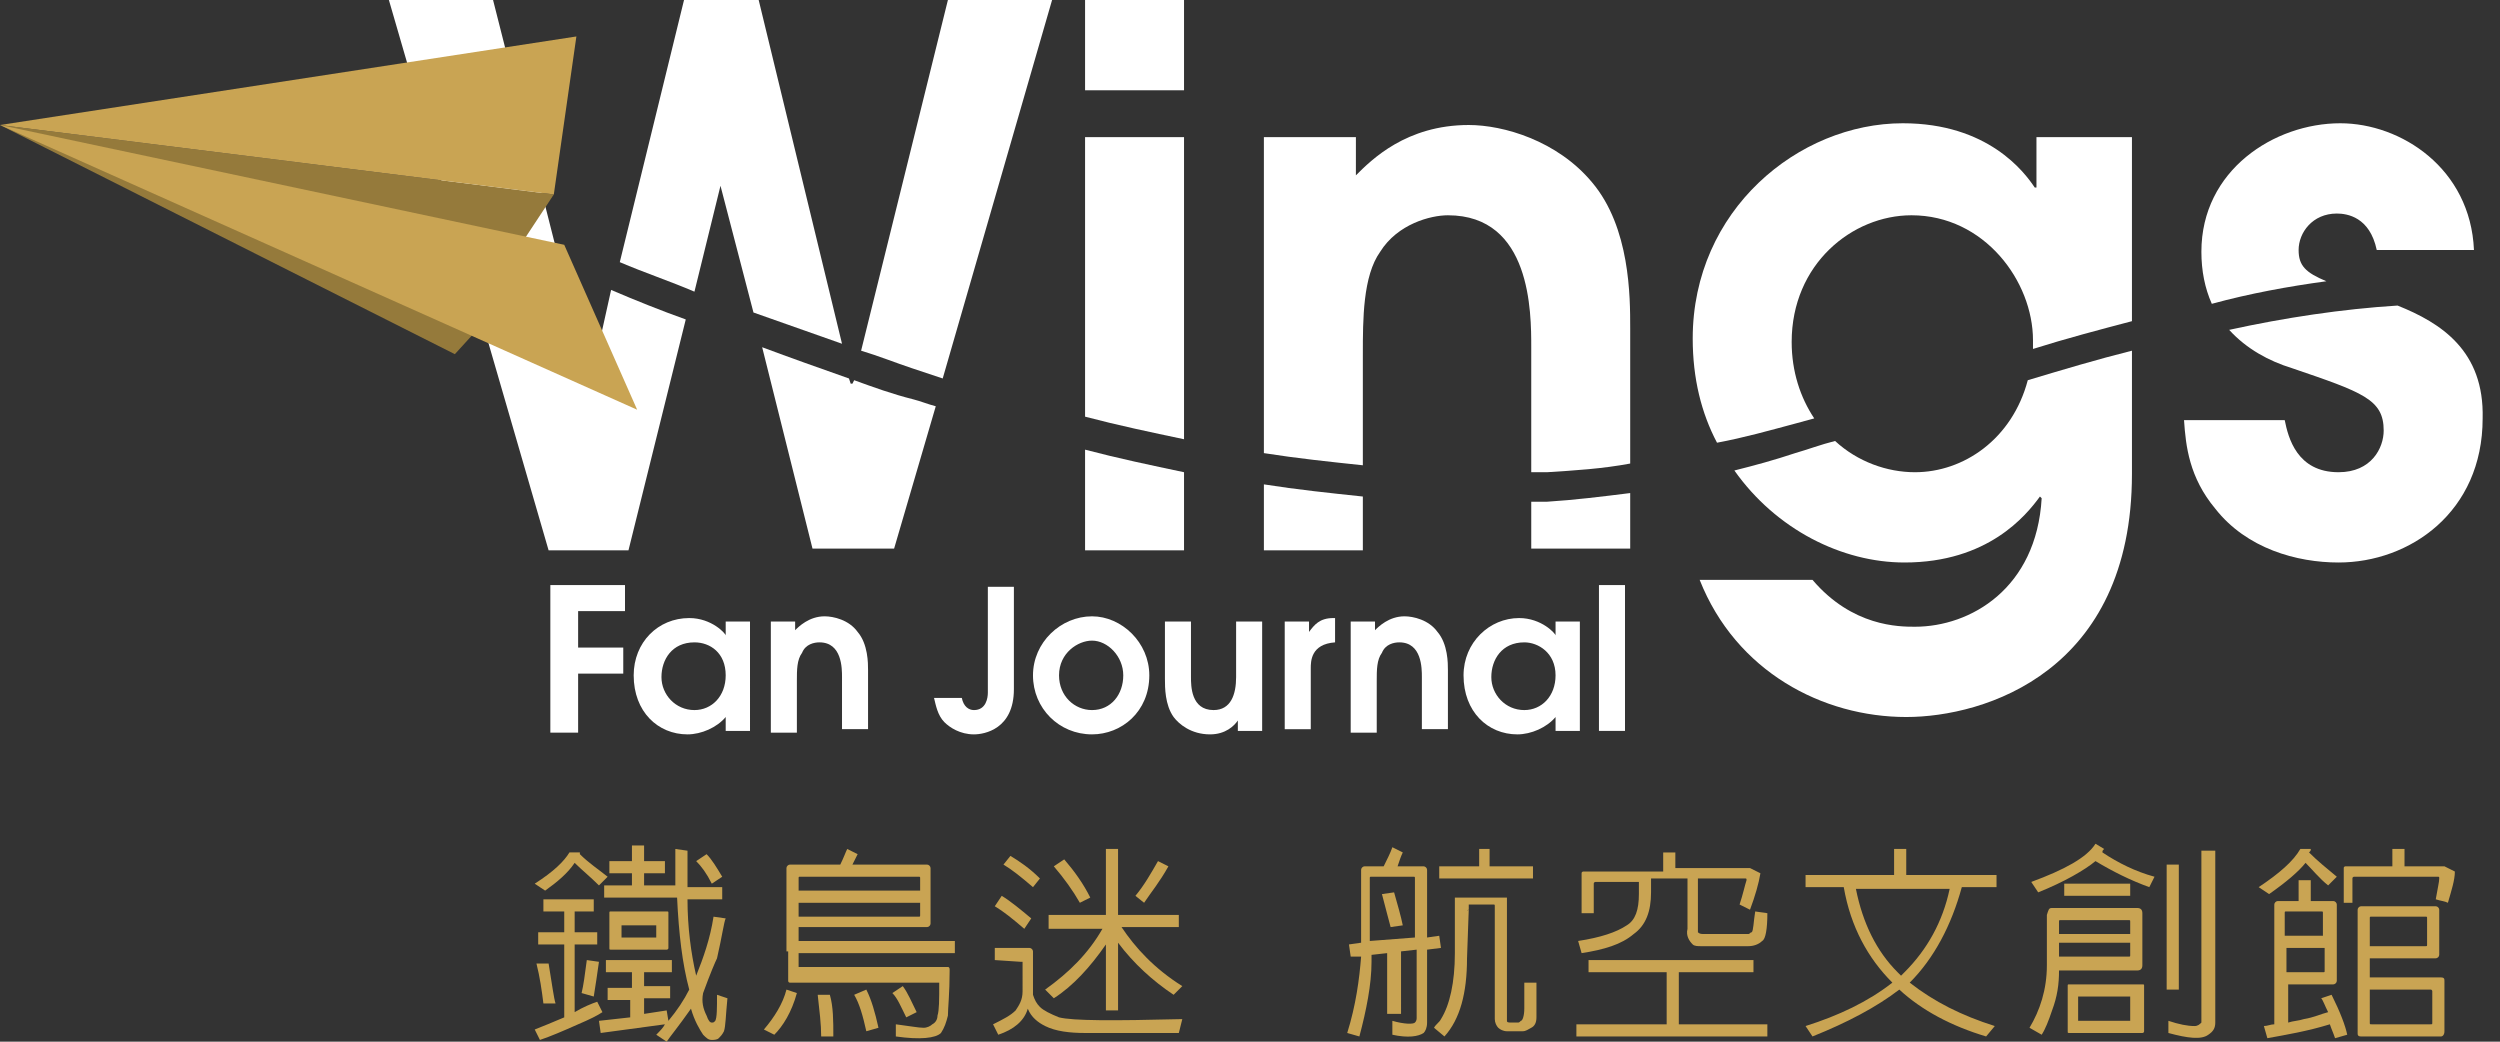 <?xml version="1.0" encoding="utf-8"?>
<!-- Generator: Adobe Illustrator 24.3.0, SVG Export Plug-In . SVG Version: 6.00 Build 0)  -->
<svg version="1.1" id="圖層_1" xmlns="http://www.w3.org/2000/svg" xmlns:xlink="http://www.w3.org/1999/xlink" x="0px" y="0px"
	 viewBox="0 0 144 60" width="144" height="60" style="enable-background:new 0 0 144 60;" xml:space="preserve">
<rect x="0" y="0" width="144" height="60" fill="#333333" stroke="none"/>
<style type="text/css">
	.st0{fill:#FFFFFF;}
	.st1{fill:#957A3B;}
	.st2{fill:#C9A453;}
</style>
<g>
	<g>
		<path class="st0" d="M49.2,21.9l-0.1,0.2H49l-0.1-0.3c-1.7-0.6-3.4-1.2-5-1.8l2.9,11.6h4.7l2.4-8.2c-0.4-0.1-0.9-0.3-1.3-0.4
			C51.4,22.7,50.3,22.3,49.2,21.9z"/>
		<path class="st0" d="M34,22.1L34,22.1L28.4,0h-6l9.2,31.7h4.6l3.3-13.3c-1.4-0.5-2.9-1.1-4.3-1.7L34,22.1z"/>
		<path class="st0" d="M41.5,10.7L41.5,10.7l1.9,7.3c1.7,0.6,3.4,1.2,5.1,1.8L43.7,0h-4.3l-3.7,15.1c1.4,0.6,2.9,1.1,4.3,1.7
			L41.5,10.7z"/>
		<path class="st0" d="M54.3,21.8L60.6,0h-6l-5,20.2c1,0.3,2,0.7,2.9,1C53.1,21.4,53.7,21.6,54.3,21.8z"/>
		<path class="st0" d="M68.2,7.9h-5.7v16.1c1.9,0.5,3.8,0.9,5.7,1.3V7.9z"/>
		<rect x="62.5" y="0" class="st0" width="5.7" height="5.2"/>
		<path class="st0" d="M62.5,31.7h5.7v-4.5c-1.9-0.4-3.8-0.8-5.7-1.3V31.7z"/>
		<path class="st0" d="M88.2,28.9v2.7h5.7v-3.2c-1.6,0.2-3.2,0.4-4.8,0.5C88.8,28.9,88.5,28.9,88.2,28.9z"/>
		<path class="st0" d="M72.8,31.7h5.7v-3.1c-1.9-0.2-3.8-0.4-5.7-0.7V31.7z"/>
		<path class="st0" d="M78.5,20.4c0-2,0-4.5,1-5.9c1-1.6,2.9-2.1,3.9-2.1c4.8,0,4.8,5.6,4.8,7.6v7.2c0.3,0,0.6,0,0.9,0
			c1.6-0.1,3.2-0.2,4.8-0.5v-7.8c0-1.8,0-5.8-2.2-8.4c-2-2.4-5.1-3.3-7.1-3.3c-3.6,0-5.6,2-6.5,2.9V7.9h-5.3v18.2
			c1.9,0.3,3.8,0.5,5.7,0.7V20.4z"/>
		<path class="st0" d="M103.4,24.4c0.4-0.1,0.7-0.2,1.1-0.3c-0.8-1.2-1.3-2.7-1.3-4.4c0-4.5,3.5-7.3,6.9-7.3c4.2,0,7,3.8,7,7.2
			c0,0.2,0,0.3,0,0.5c1.9-0.6,3.8-1.1,5.7-1.6V7.9h-5.5v2.9h-0.1c-0.6-0.9-2.7-3.7-7.6-3.7c-6,0-12.1,5-12.1,12.4
			c0,2.3,0.5,4.3,1.4,6C100.5,25.2,101.9,24.8,103.4,24.4z"/>
		<path class="st0" d="M110.3,27.2c-1.6,0-3.3-0.6-4.6-1.8c-0.8,0.2-1.6,0.5-2.3,0.7c-1.2,0.4-2.3,0.7-3.5,1
			c2.4,3.4,6.2,5.3,9.8,5.3c4.8,0,7-2.7,7.8-3.8l0.1,0.1c-0.3,5.2-4.1,7.4-7.3,7.4c-0.9,0-3.6,0-5.9-2.7h-6.5
			c2.1,5.3,7.1,7.9,11.9,7.9c4.5,0,13-2.6,13-14v-7.1c-2,0.5-4,1.1-6,1.7C115.9,25.3,113.1,27.2,110.3,27.2z"/>
		<path class="st0" d="M134,16.2c-1.2-0.5-1.6-0.9-1.6-1.8c0-1,0.8-2.1,2.2-2.1c0.6,0,1.9,0.2,2.3,2.1h5.6c-0.2-4.7-4.2-7.3-7.7-7.3
			c-3.8,0-8,2.7-8,7.4c0,1.1,0.2,2.1,0.6,3C129.6,16.9,131.8,16.5,134,16.2z"/>
		<path class="st0" d="M138.1,17.6c-3.2,0.2-6.5,0.7-9.7,1.4c1,1.1,2.3,1.8,3.6,2.2c4.1,1.4,5.3,1.8,5.3,3.6c0,1-0.7,2.4-2.6,2.4
			c-2.4,0-2.9-2-3.1-3h-5.8c0.1,1.5,0.3,3.3,1.8,5.1c1.8,2.3,4.7,3.1,7.1,3.1c4.1,0,8.3-2.9,8.3-8.3
			C143.1,20.2,140.6,18.6,138.1,17.6z"/>
		<g>
			<path class="st0" d="M31.7,33.7H36v1.5h-2.7v2.1h2.6v1.5h-2.6v3.4h-1.6V33.7z"/>
			<path class="st0" d="M41.8,38.9c0,1.2-0.8,2-1.8,2c-1.1,0-1.9-0.9-1.9-1.9c0-1,0.6-2,1.9-2C40.9,37,41.8,37.6,41.8,38.9z
				 M43.2,35.8h-1.4v0.8h0c0-0.1-0.8-1-2.1-1c-1.8,0-3.2,1.4-3.2,3.3c0,2.1,1.4,3.4,3.1,3.4c0.8,0,1.7-0.4,2.2-1v0.8h1.4V35.8z"/>
			<path class="st0" d="M44.4,35.8h1.4v0.5c0.2-0.2,0.8-0.8,1.7-0.8c0.5,0,1.4,0.2,1.9,0.9c0.6,0.7,0.6,1.8,0.6,2.2v3.4h-1.5V39
				c0-0.5,0-2-1.3-2c-0.3,0-0.8,0.1-1,0.6c-0.3,0.4-0.3,1-0.3,1.6v3h-1.5V35.8z"/>
			<path class="st0" d="M58.4,33.7v6c0,2.3-1.7,2.6-2.3,2.6c-0.8,0-1.4-0.4-1.7-0.7c-0.4-0.4-0.5-1-0.6-1.4h1.6
				c0.1,0.5,0.4,0.7,0.7,0.7c0.7,0,0.8-0.7,0.8-1v-6.1H58.4z"/>
			<path class="st0" d="M62.9,40.9c-1,0-1.9-0.8-1.9-2c0-1.3,1.1-2,1.9-2c0.9,0,1.8,0.9,1.8,2C64.7,40,64,40.9,62.9,40.9z
				 M62.9,42.3c1.7,0,3.3-1.3,3.3-3.4c0-1.9-1.6-3.4-3.3-3.4c-1.8,0-3.4,1.5-3.4,3.4C59.5,40.8,61,42.3,62.9,42.3z"/>
			<path class="st0" d="M72.7,35.8v6.3h-1.4v-0.6h0c-0.2,0.3-0.7,0.8-1.6,0.8c-1.1,0-1.8-0.6-2.1-1c-0.5-0.7-0.5-1.7-0.5-2.2v-3.3
				h1.5V39c0,0.5,0,1.9,1.3,1.9c1,0,1.3-0.9,1.3-1.9v-3.2H72.7z"/>
			<path class="st0" d="M74,35.8h1.4v0.6h0c0.3-0.4,0.6-0.8,1.4-0.8h0.1V37c-1.4,0.1-1.4,1.1-1.4,1.5v3.5H74V35.8z"/>
			<path class="st0" d="M77.8,35.8h1.4v0.5c0.2-0.2,0.8-0.8,1.7-0.8c0.5,0,1.4,0.2,1.9,0.9c0.6,0.7,0.6,1.8,0.6,2.2v3.4h-1.5V39
				c0-0.5,0-2-1.3-2c-0.3,0-0.8,0.1-1,0.6c-0.3,0.4-0.3,1-0.3,1.6v3h-1.5V35.8z"/>
			<path class="st0" d="M89.6,38.9c0,1.2-0.8,2-1.8,2c-1.1,0-1.9-0.9-1.9-1.9c0-1,0.6-2,1.9-2C88.6,37,89.6,37.6,89.6,38.9z
				 M91,35.8h-1.4v0.8h0c0-0.1-0.8-1-2.1-1c-1.7,0-3.2,1.4-3.2,3.3c0,2.1,1.4,3.4,3.1,3.4c0.8,0,1.7-0.4,2.2-1v0.8H91V35.8z"/>
			<path class="st0" d="M92.1,33.7h1.5v8.4h-1.5V33.7z"/>
		</g>
		<g>
			<polygon class="st1" points="0,7.2 31.9,11.2 29,15.6 29.3,17 26.2,20.4 			"/>
			<polygon class="st2" points="0,7.2 32.5,14.1 36.7,23.6 			"/>
			<polygon class="st2" points="31.9,11.2 0,7.2 33.2,2.1 			"/>
		</g>
	</g>
	<g>
		<path class="st2" d="M33.1,49.7c-0.4,0.6-1,1.1-1.7,1.6l-0.6-0.4c1.1-0.7,1.7-1.3,2-1.8h0.6c0,0,0,0.1,0,0.1
			c0.5,0.5,1.1,0.9,1.6,1.3l-0.5,0.5C34,50.5,33.5,50.1,33.1,49.7z M32.5,54.4H31v-0.7h1.5v-1.2h-1.2v-0.7h2.9v0.7h-1.1v1.2h1.3v0.7
			h-1.3v3.9c0.5-0.3,1-0.5,1.3-0.6l0.3,0.6c-0.3,0.2-0.7,0.4-1.4,0.7c-0.9,0.4-1.6,0.7-2.2,0.9l-0.3-0.6c0.5-0.2,1-0.4,1.7-0.7V54.4
			z M31.6,55.5c0.2,1.2,0.3,2,0.4,2.3l-0.7,0c-0.1-0.8-0.2-1.5-0.4-2.3L31.6,55.5z M34.5,55.4c-0.1,0.7-0.2,1.4-0.3,2l-0.7-0.2
			c0.1-0.4,0.2-1.1,0.3-1.9L34.5,55.4z M40.7,58.5c0.1,0.3,0.2,0.4,0.3,0.4c0.1,0,0.1,0,0.2-0.1c0.1-0.2,0.1-0.7,0.1-1.5l0.6,0.2
			c-0.1,1-0.1,1.6-0.2,1.9c-0.1,0.2-0.2,0.3-0.3,0.4c-0.1,0.1-0.3,0.1-0.4,0.1c-0.2,0-0.3-0.1-0.5-0.3c-0.2-0.3-0.5-0.8-0.7-1.5
			c-0.7,1-1.2,1.6-1.4,1.9l-0.6-0.4c0.2-0.2,0.4-0.4,0.5-0.6l-3.7,0.5l-0.1-0.7l1.8-0.2v-1H35v-0.7h1.4V56h-1.5v-0.7h3.8V56h-1.6
			v0.8h1.5v0.7h-1.5v0.9l1.3-0.2l0.1,0.6c0.5-0.6,0.9-1.2,1.2-1.8c-0.4-1.5-0.6-3.2-0.7-5.3h-4.2v-0.7h1.6v-0.7h-1.3v-0.7h1.3v-0.9
			h0.7v0.9h1.2v0.7h-1.2v0.7h1.8c0-0.7,0-1.4,0-2.1l0.7,0.1c0,0.7,0,1.4,0,2.1h2v0.7h-2c0,1.6,0.2,3.1,0.5,4.4c0.4-1,0.8-2.1,1-3.4
			l0.7,0.1c-0.1,0.2-0.2,1-0.5,2.3c-0.1,0.2-0.4,0.9-0.8,2C40.4,57.7,40.5,58.1,40.7,58.5z M38.4,54.7h-3.2c-0.1,0-0.1,0-0.1-0.1v-2
			c0-0.1,0-0.1,0.1-0.1h3.2c0.1,0,0.1,0,0.1,0.1v2C38.5,54.7,38.4,54.7,38.4,54.7z M35.8,53.2C35.8,53.2,35.8,53.2,35.8,53.2l0,0.8
			c0,0,0,0,0,0h2c0,0,0,0,0,0v-0.7c0,0,0,0,0,0H35.8z M40.7,49.2c0.3,0.3,0.6,0.8,0.9,1.3l-0.6,0.4c-0.3-0.6-0.6-1-0.9-1.3
			L40.7,49.2z"/>
		<path class="st2" d="M45.9,57.2c-0.3,1.1-0.8,1.9-1.3,2.4L44,59.3c0.6-0.7,1.1-1.5,1.3-2.3L45.9,57.2z M45.3,54.8V50
			c0-0.1,0.1-0.2,0.2-0.2h2.9c0.2-0.4,0.3-0.7,0.4-0.9l0.6,0.3c-0.1,0.2-0.2,0.4-0.3,0.6h4.3c0.1,0,0.2,0.1,0.2,0.2v3.2
			c0,0.1-0.1,0.2-0.2,0.2H46v0.8H55v0.7H46v0.3v0.5h8.6c0.1,0,0.1,0.1,0.1,0.2c0,1.3-0.1,2.2-0.1,2.6c-0.1,0.4-0.2,0.7-0.4,1
			c-0.3,0.3-1.2,0.4-2.6,0.2l0-0.7c0.8,0.1,1.3,0.2,1.6,0.2c0.2,0,0.4-0.1,0.5-0.2c0.2-0.1,0.3-0.3,0.3-0.5c0.1-0.3,0.1-0.9,0.1-1.9
			c0,0,0,0-0.1,0h-8.5c-0.1,0-0.1-0.1-0.1-0.1v-1.1V54.8z M53,51.3v-0.7c0-0.1,0-0.1-0.1-0.1h-6.8c-0.1,0-0.1,0-0.1,0.1v0.7H53z
			 M46,52v0.8h6.9c0.1,0,0.1,0,0.1-0.1V52H46z M47.8,57.3C48,58,48,58.8,48,59.7l-0.7,0c0-0.7-0.1-1.5-0.2-2.4L47.8,57.3z M49.9,57
			c0.3,0.6,0.5,1.3,0.7,2.2l-0.7,0.2c-0.2-0.9-0.4-1.6-0.7-2.1L49.9,57z M52,56.8c0.3,0.4,0.5,0.9,0.8,1.5l-0.6,0.3
			c-0.3-0.6-0.5-1.1-0.8-1.4L52,56.8z"/>
		<path class="st2" d="M58.8,55.4C58.8,55.4,58.8,55.3,58.8,55.4l-1.5-0.1v-0.7h2c0.1,0,0.2,0.1,0.2,0.2v2.5
			c0.1,0.3,0.2,0.5,0.4,0.7c0.2,0.2,0.6,0.4,1.1,0.6c0.8,0.2,3.1,0.2,7.1,0.1l-0.2,0.8c-1.9,0-3.7,0-5.4,0c-0.9,0-1.7-0.1-2.3-0.4
			c-0.4-0.2-0.8-0.5-1-1c-0.2,0.7-0.8,1.2-1.7,1.5c-0.1-0.2-0.2-0.4-0.3-0.6c0.6-0.3,1-0.5,1.3-0.8c0.2-0.3,0.4-0.6,0.4-1.1V55.4z
			 M57.7,51.6c0.5,0.3,1.1,0.8,1.7,1.3L59,53.5c-0.7-0.6-1.2-1-1.7-1.3L57.7,51.6z M58.2,49.3c0.5,0.3,1.1,0.7,1.7,1.3l-0.4,0.5
			c-0.7-0.6-1.2-1-1.7-1.3L58.2,49.3z M60.4,53.4v-0.7h3.3v-3.8h0.7v3.8h3.5v0.7h-3.3c0.8,1.2,1.9,2.4,3.5,3.4l-0.5,0.5
			c-1.2-0.8-2.3-1.8-3.2-3v3.9h-0.7v-3.8c-0.9,1.3-1.9,2.4-3,3.1l-0.5-0.5c1.4-1,2.5-2.1,3.3-3.5H60.4z M61.3,49.5
			c0.6,0.7,1.1,1.4,1.5,2.2L62.2,52c-0.4-0.7-0.9-1.4-1.5-2.1L61.3,49.5z M67.3,49.9c-0.5,0.9-1,1.5-1.4,2.1l-0.5-0.4
			c0.5-0.6,0.9-1.3,1.3-2L67.3,49.9z"/>
		<path class="st2" d="M80.6,58.4h-0.7v-3.5L79,55v0.4c0,1.3-0.3,2.8-0.7,4.3l-0.7-0.2c0.5-1.6,0.7-3.1,0.8-4.4l-0.6,0l-0.1-0.7
			l0.7-0.1v-4.2c0-0.1,0.1-0.2,0.2-0.2h1.1c0.2-0.4,0.4-0.8,0.5-1.1l0.6,0.3c-0.1,0.2-0.2,0.5-0.3,0.8H82c0.1,0,0.2,0.1,0.2,0.2V54
			l0.7-0.1l0.1,0.7l-0.8,0.1v4.2c0,0.3-0.1,0.5-0.2,0.6c-0.3,0.2-0.9,0.3-1.8,0.1l0-0.8c0.7,0.2,1.2,0.2,1.3,0.1
			c0.1-0.1,0.1-0.2,0.1-0.3v-3.9l-0.9,0.1V58.4z M81.5,54v-3.4c0-0.1,0-0.1-0.1-0.1h-2.4c-0.1,0-0.1,0-0.1,0.1v3.6L81.5,54z
			 M80.3,51.4c0.2,0.7,0.4,1.4,0.5,1.9l-0.7,0.1c-0.1-0.4-0.3-1.1-0.5-1.9L80.3,51.4z M84.6,52.4C84.5,52.4,84.5,52.5,84.6,52.4
			l-0.1,2.8c0,2-0.4,3.5-1.3,4.5l-0.6-0.5c0.1-0.2,0.3-0.3,0.4-0.5c0.5-0.8,0.8-2.1,0.8-3.8v-3.1c0,0,0-0.1,0-0.1c0,0,0.1,0,0.1,0
			h2.8c0,0,0.1,0,0.1,0c0,0,0,0.1,0,0.1v6.8c0,0.1,0,0.2,0,0.2c0,0.1,0.1,0.1,0.3,0.1h0.3c0.1,0,0.1,0,0.2-0.1
			c0.1,0,0.2-0.3,0.2-0.7c0-0.4,0-0.9,0-1.5l0.7,0c0,1.1,0,1.8,0,2c0,0.3-0.1,0.5-0.3,0.6c-0.2,0.1-0.3,0.2-0.5,0.2h-0.9
			c-0.2,0-0.4-0.1-0.5-0.2c-0.1-0.1-0.2-0.3-0.2-0.5v-6.5c0-0.1,0-0.1-0.1-0.1H84.6z M85.1,48.9h0.7v1h2.5v0.7h-5.4v-0.7h2.3V48.9z"
			/>
		<path class="st2" d="M95.9,56h-4.4v-0.7h9.5V56h-4.3v3h5.1v0.7h-11V59h5.2V56z M95.1,50.7v0.7c0,1.1-0.3,1.9-1,2.4
			c-0.7,0.6-1.7,0.9-3,1.1l-0.2-0.7c1.3-0.2,2.2-0.5,2.8-0.9c0.5-0.3,0.7-0.9,0.7-1.8v-0.7h-2.5c0,0-0.1,0-0.1,0.1v1.7h-0.7v-2.3
			c0-0.1,0.1-0.1,0.1-0.1h4.6v-1.1h0.7V50h4.3l0.6,0.3c-0.1,0.6-0.3,1.3-0.6,2.1c-0.2-0.1-0.4-0.2-0.6-0.3c0.2-0.6,0.3-1.1,0.4-1.4
			c0-0.1,0-0.1-0.1-0.1h-2.7v2.8c0,0.2,0,0.3,0,0.3c0.1,0.1,0.2,0.1,0.4,0.1h2.2c0.1,0,0.2,0,0.3,0c0.1,0,0.1-0.1,0.2-0.1
			c0.1-0.1,0.1-0.6,0.2-1.2l0.7,0.1c0,0.9-0.1,1.5-0.3,1.6c-0.2,0.2-0.5,0.3-0.8,0.3H98c-0.2,0-0.4,0-0.5-0.1
			c-0.2-0.2-0.4-0.5-0.3-0.9v-2.9H95.1z"/>
		<path class="st2" d="M104,51.1v-0.7h5.1v-1.5h0.7v1.5h5.2v0.7h-2c-0.6,2.2-1.6,4.1-3,5.5c1.4,1.1,3,1.9,4.9,2.5l-0.5,0.6
			c-2-0.6-3.7-1.5-5-2.7c-1.3,1-3,1.9-5,2.7l-0.4-0.6c1.9-0.6,3.6-1.4,5-2.5c-1.4-1.4-2.4-3.2-2.8-5.5H104z M109.3,56
			c0.1,0.1,0.1,0.1,0.2,0.2c0.1-0.1,0.1-0.1,0.2-0.2c1.3-1.3,2.2-2.9,2.6-4.8h-5.4C107.3,53.2,108.1,54.8,109.3,56z"/>
		<path class="st2" d="M118.2,52.3h4.9c0.2,0,0.3,0.1,0.3,0.3v3c0,0.2-0.1,0.3-0.3,0.3h-4.5c0,0.8-0.1,1.5-0.4,2.3
			c-0.2,0.6-0.4,1.1-0.6,1.4l-0.7-0.4c0.6-1,1-2.2,1-3.6v-2.9C118,52.4,118,52.3,118.2,52.3z M117.4,51.4l-0.4-0.6
			c1.9-0.7,3.2-1.4,3.7-2.2l0.5,0.3c-0.1,0.1-0.1,0.1-0.1,0.2c0.9,0.6,1.9,1.1,3,1.4l-0.3,0.6c-1.1-0.4-2.1-0.9-3.1-1.5
			C120.1,50.1,118.9,50.8,117.4,51.4z M122.7,53.8v-0.7c0-0.1,0-0.1-0.1-0.1h-3.9c-0.1,0-0.1,0-0.1,0.1v0.7H122.7z M118.6,54.3v0.8
			h4c0.1,0,0.1,0,0.1-0.1v-0.7H118.6z M122.7,50.9v0.7h-3.8v-0.7H122.7z M123.4,59.5h-4.2c-0.1,0-0.1,0-0.1-0.1v-2.6
			c0-0.1,0-0.1,0.1-0.1h4.2c0.1,0,0.1,0,0.1,0.1v2.6C123.5,59.5,123.4,59.5,123.4,59.5z M119.7,57.4
			C119.7,57.4,119.7,57.4,119.7,57.4l0,1.4c0,0,0,0,0,0h3c0,0,0,0,0,0v-1.4c0,0,0,0,0,0H119.7z M125.5,49.8V57h-0.7v-7.2H125.5z
			 M127.6,49v9.9c0,0.3-0.1,0.5-0.4,0.7c-0.4,0.3-1.2,0.2-2.3-0.1l0-0.7c0.6,0.2,1.1,0.3,1.5,0.3c0.2,0,0.3-0.1,0.4-0.2
			c0,0,0-0.1,0-0.2V49H127.6z"/>
		<path class="st2" d="M130.7,51.5l-0.6-0.4c1.2-0.8,2-1.5,2.4-2.2l0.6,0c0,0.1,0,0.1-0.1,0.2l0,0c0.5,0.5,1,0.9,1.6,1.4l-0.5,0.5
			c-0.5-0.4-0.9-0.9-1.3-1.3C132.4,50.2,131.7,50.8,130.7,51.5z M130.6,59.8l-0.2-0.7c0.2,0,0.4-0.1,0.6-0.1v-6.9
			c0-0.1,0.1-0.2,0.2-0.2h1.2v-1.2h0.7v1.2h1.3c0.1,0,0.2,0.1,0.2,0.2v4.4c0,0.1-0.1,0.2-0.2,0.2h-2.6v2.2c0.3-0.1,0.6-0.1,0.9-0.2
			c0.6-0.1,1-0.3,1.4-0.4c-0.2-0.4-0.3-0.7-0.4-0.8l0.6-0.2c0.5,1,0.8,1.8,0.9,2.3l-0.7,0.2c-0.1-0.3-0.2-0.5-0.3-0.8
			C132.9,59.4,131.7,59.6,130.6,59.8z M133.8,53.9v-1.3c0-0.1,0-0.1-0.1-0.1h-2c-0.1,0-0.1,0-0.1,0.1v1.3H133.8z M131.7,54.6V56h2.1
			c0.1,0,0.1,0,0.1-0.1v-1.3H131.7z M137.8,48.9h0.7v1h2.3l0.6,0.3c0,0.5-0.2,1.1-0.4,1.8c-0.2-0.1-0.4-0.1-0.7-0.2
			c0.1-0.6,0.2-1,0.2-1.2c0-0.1,0-0.1-0.1-0.1h-4.8c0,0-0.1,0-0.1,0.1v1.4H135v-2c0-0.1,0.1-0.1,0.1-0.1h2.7V48.9z M140.6,59.7H136
			c-0.2,0-0.2-0.1-0.2-0.2v-7.1c0-0.1,0.1-0.2,0.2-0.2h4.3c0.1,0,0.2,0.1,0.2,0.2V55c0,0.1-0.1,0.2-0.2,0.2h-3.8v1.1h4.1
			c0.2,0,0.2,0.1,0.2,0.2v2.9C140.8,59.6,140.7,59.7,140.6,59.7z M136.5,54.5h3.2c0.1,0,0.1,0,0.1-0.1v-1.5c0-0.1,0-0.1-0.1-0.1
			h-3.1c-0.1,0-0.1,0-0.1,0.1V54.5z M136.5,57v1.9c0,0.1,0,0.1,0.1,0.1h3.4c0.1,0,0.1,0,0.1-0.1v-1.8c0,0,0-0.1-0.1-0.1H136.5z"/>
	</g>
</g>
</svg>
